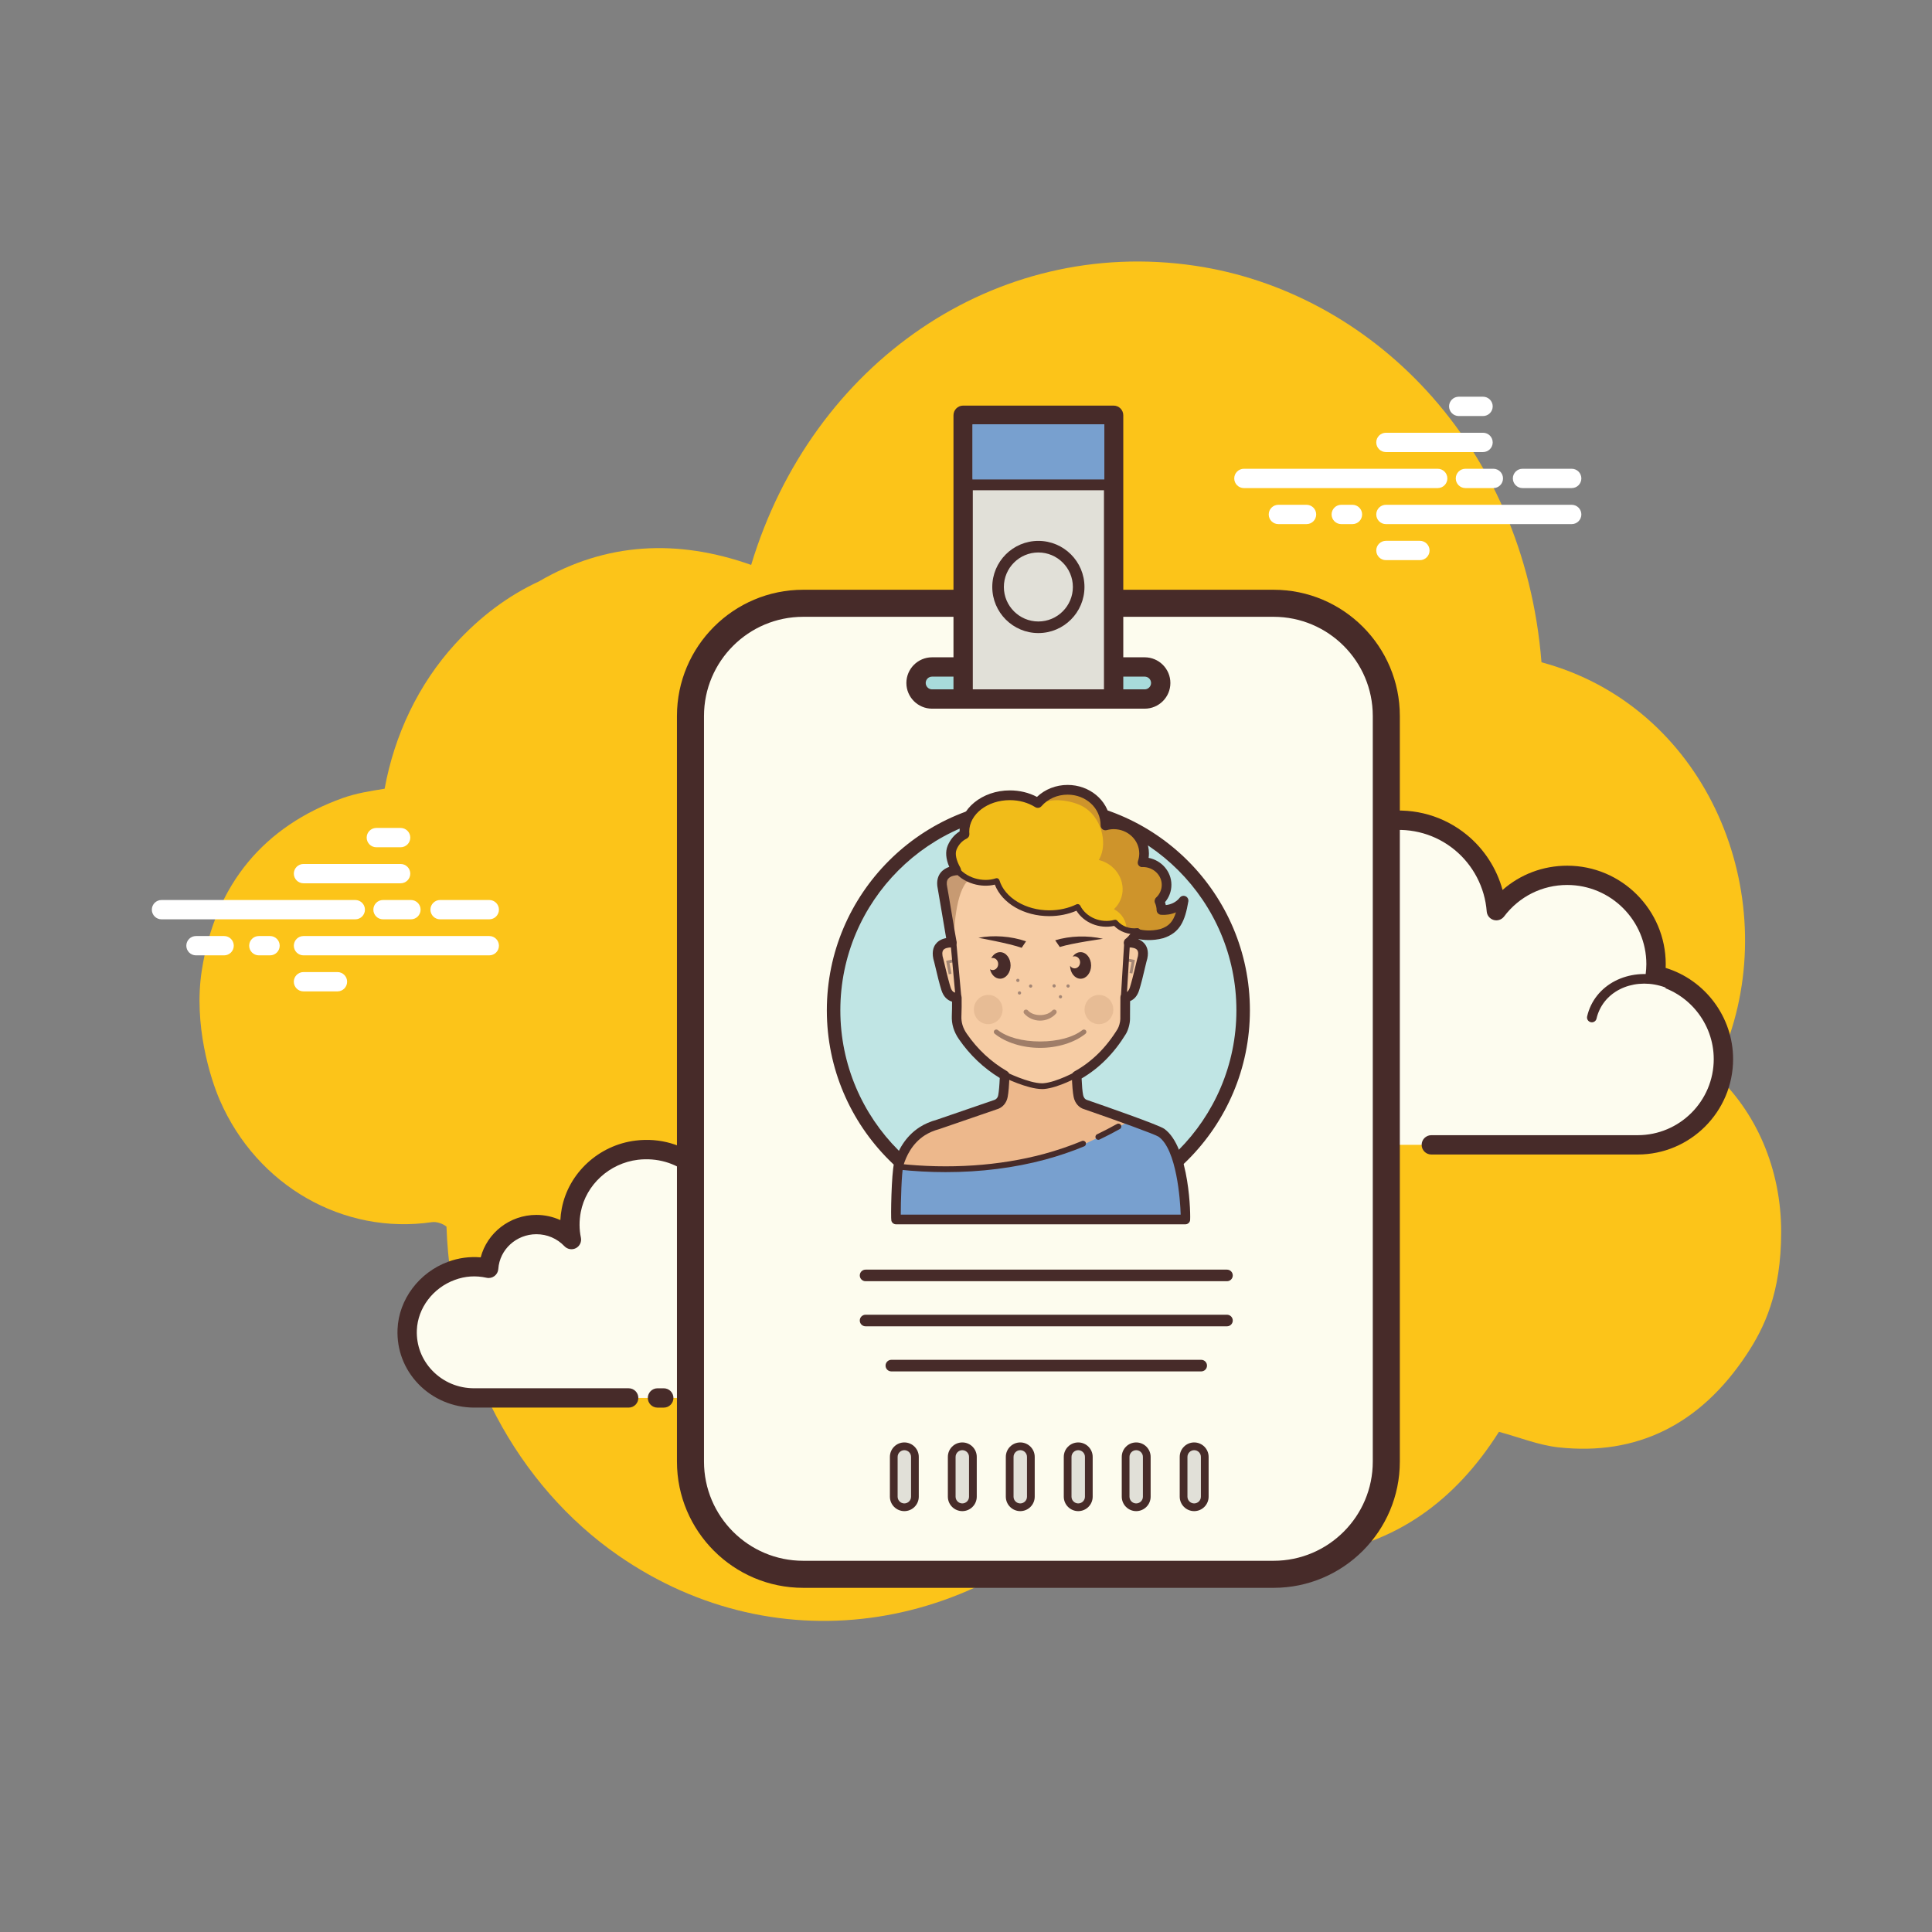 <?xml version="1.0" encoding="UTF-8"?> <svg xmlns="http://www.w3.org/2000/svg" xmlns:xlink="http://www.w3.org/1999/xlink" viewBox="0,0,256,256" width="100px" height="100px" fill-rule="nonzero"><rect x="0" y="0" width="256" height="256" fill="#808080" stroke="none"/> <g fill="none" fill-rule="nonzero" stroke="none" stroke-width="1" stroke-linecap="butt" stroke-linejoin="miter" stroke-miterlimit="10" stroke-dasharray="" stroke-dashoffset="0" font-family="none" font-weight="none" font-size="none" text-anchor="none" style="mix-blend-mode: normal"> <g transform="scale(2.56,2.56)"> <path d="M88.724,55.548c0.3,-0.616 0.566,-1.264 0.796,-1.943c2.633,-7.77 -1.349,-17.078 -9.733,-19.325c-0.906,-11.384 -8.906,-19.193 -17.941,-20.526c-10.341,-1.524 -19.814,5.045 -22.966,15.486c-3.799,-1.346 -7.501,-1.182 -10.99,0.857c-1.583,0.732 -3.031,1.812 -4.33,3.233c-1.907,2.086 -3.147,4.719 -3.652,7.495c-0.748,0.118 -1.483,0.236 -2.176,0.484c-4.04,1.449 -6.589,4.431 -7.288,8.923c-0.435,2.797 0.443,5.587 0.933,6.714c1.935,4.455 6.422,6.98 10.981,6.312c0.227,-0.033 0.557,0.069 0.752,0.233c0.241,7.12 3.698,13.417 8.884,17.014c8.321,5.772 19.027,3.994 25.781,-3.921c2.894,2.96 6.338,4.398 10.384,3.876c4.023,-0.519 7.147,-2.739 9.426,-6.349c1.053,0.283 2.051,0.691 3.083,0.804c4.042,0.442 7.324,-1.165 9.732,-4.8c0.922,-1.391 1.793,-3.194 1.793,-6.354c0.001,-3.256 -1.292,-6.223 -3.469,-8.213z" fill="#fcc419"></path> <path d="M18.389,47.584h-10.03c-0.276,0 -0.5,-0.224 -0.5,-0.5c0,-0.276 0.224,-0.5 0.5,-0.5h10.03c0.276,0 0.5,0.224 0.5,0.5c0,0.276 -0.224,0.5 -0.5,0.5zM21.27,47.584h-1.445c-0.276,0 -0.5,-0.224 -0.5,-0.5c0,-0.276 0.224,-0.5 0.5,-0.5h1.445c0.276,0 0.5,0.224 0.5,0.5c0,0.276 -0.224,0.5 -0.5,0.5zM25.325,47.584h-2.546c-0.276,0 -0.5,-0.224 -0.5,-0.5c0,-0.276 0.224,-0.5 0.5,-0.5h2.546c0.276,0 0.5,0.224 0.5,0.5c0,0.276 -0.224,0.5 -0.5,0.5zM25.325,49.449h-9.616c-0.276,0 -0.5,-0.224 -0.5,-0.5c0,-0.276 0.224,-0.5 0.5,-0.5h9.616c0.276,0 0.5,0.224 0.5,0.5c0,0.276 -0.224,0.5 -0.5,0.5zM13.977,49.449h-0.58c-0.276,0 -0.5,-0.224 -0.5,-0.5c0,-0.276 0.224,-0.5 0.5,-0.5h0.58c0.276,0 0.5,0.224 0.5,0.5c0,0.276 -0.224,0.5 -0.5,0.5zM11.6,49.449h-1.456c-0.276,0 -0.5,-0.224 -0.5,-0.5c0,-0.276 0.224,-0.5 0.5,-0.5h1.456c0.276,0 0.5,0.224 0.5,0.5c0,0.276 -0.224,0.5 -0.5,0.5zM20.736,45.719h-5.027c-0.276,0 -0.5,-0.224 -0.5,-0.5c0,-0.276 0.224,-0.5 0.5,-0.5h5.027c0.276,0 0.5,0.224 0.5,0.5c0,0.276 -0.224,0.5 -0.5,0.5zM20.736,43.854h-1.257c-0.276,0 -0.5,-0.224 -0.5,-0.5c0,-0.276 0.224,-0.5 0.5,-0.5h1.257c0.276,0 0.5,0.224 0.5,0.5c0,0.276 -0.224,0.5 -0.5,0.5zM17.467,51.314h-1.759c-0.276,0 -0.5,-0.224 -0.5,-0.5c0,-0.276 0.224,-0.5 0.5,-0.5h1.759c0.276,0 0.5,0.224 0.5,0.5c0,0.276 -0.223,0.5 -0.5,0.5zM74.415,25.263h-10.031c-0.276,0 -0.5,-0.224 -0.5,-0.5c0,-0.276 0.224,-0.5 0.5,-0.5h10.031c0.276,0 0.5,0.224 0.5,0.5c0,0.276 -0.223,0.5 -0.5,0.5zM77.296,25.263h-1.446c-0.276,0 -0.5,-0.224 -0.5,-0.5c0,-0.276 0.224,-0.5 0.5,-0.5h1.446c0.276,0 0.5,0.224 0.5,0.5c0,0.276 -0.223,0.5 -0.5,0.5zM81.351,25.263h-2.546c-0.276,0 -0.5,-0.224 -0.5,-0.5c0,-0.276 0.224,-0.5 0.5,-0.5h2.546c0.276,0 0.5,0.224 0.5,0.5c0,0.276 -0.224,0.5 -0.5,0.5zM81.351,27.128h-9.616c-0.276,0 -0.5,-0.224 -0.5,-0.5c0,-0.276 0.224,-0.5 0.5,-0.5h9.616c0.276,0 0.5,0.224 0.5,0.5c0,0.276 -0.224,0.5 -0.5,0.5zM70.003,27.128h-0.58c-0.276,0 -0.5,-0.224 -0.5,-0.5c0,-0.276 0.224,-0.5 0.5,-0.5h0.58c0.276,0 0.5,0.224 0.5,0.5c0,0.276 -0.223,0.5 -0.5,0.5zM67.626,27.128h-1.457c-0.276,0 -0.5,-0.224 -0.5,-0.5c0,-0.276 0.224,-0.5 0.5,-0.5h1.457c0.276,0 0.5,0.224 0.5,0.5c0,0.276 -0.223,0.5 -0.5,0.5zM76.762,23.399h-5.027c-0.276,0 -0.5,-0.224 -0.5,-0.5c0,-0.276 0.224,-0.5 0.5,-0.5h5.027c0.276,0 0.5,0.224 0.5,0.5c0,0.276 -0.224,0.5 -0.5,0.5zM76.762,21.534h-1.258c-0.276,0 -0.5,-0.224 -0.5,-0.5c0,-0.276 0.224,-0.5 0.5,-0.5h1.258c0.276,0 0.5,0.224 0.5,0.5c0,0.276 -0.224,0.5 -0.5,0.5zM73.494,28.993h-1.759c-0.276,0 -0.5,-0.224 -0.5,-0.5c0,-0.276 0.224,-0.5 0.5,-0.5h1.759c0.276,0 0.5,0.224 0.5,0.5c0,0.276 -0.224,0.5 -0.5,0.5z" fill="#ffffff"></path> <path d="M39.912,72.358c1.71,0 3.194,0 3.215,0c1.916,0 3.469,-1.52 3.469,-3.396c0,-1.636 -1.182,-3.001 -2.756,-3.323c0.018,-0.143 0.031,-0.288 0.031,-0.436c0,-1.942 -1.609,-3.517 -3.593,-3.517c-1.172,0 -2.209,0.551 -2.865,1.401c-0.168,-2.162 -2.141,-3.83 -4.45,-3.554c-1.688,0.202 -3.084,1.479 -3.395,3.116c-0.1,0.525 -0.089,1.034 0.01,1.512c-0.453,-0.477 -1.097,-0.777 -1.814,-0.777c-1.313,0 -2.385,1.001 -2.47,2.265c-0.596,-0.129 -1.245,-0.121 -1.928,0.13c-1.306,0.48 -2.236,1.683 -2.29,3.047c-0.077,1.937 1.504,3.532 3.467,3.532c0.149,0 0.673,0 0.794,0h7.204M34.031,72.358h0.327" fill="#fdfcef"></path> <path d="M43.127,72.858h-3.215c-0.276,0 -0.5,-0.224 -0.5,-0.5c0,-0.276 0.224,-0.5 0.5,-0.5h3.215c1.637,0 2.969,-1.299 2.969,-2.896c0,-1.362 -0.991,-2.554 -2.355,-2.832c-0.257,-0.053 -0.43,-0.295 -0.396,-0.555c0.016,-0.122 0.026,-0.246 0.026,-0.372c0,-1.663 -1.388,-3.017 -3.093,-3.017c-0.978,0 -1.878,0.439 -2.47,1.206c-0.125,0.164 -0.342,0.23 -0.538,0.174c-0.198,-0.06 -0.34,-0.234 -0.355,-0.44c-0.071,-0.913 -0.507,-1.741 -1.228,-2.333c-0.743,-0.609 -1.688,-0.877 -2.665,-0.764c-1.475,0.177 -2.693,1.292 -2.963,2.712c-0.084,0.445 -0.082,0.889 0.008,1.317c0.046,0.22 -0.06,0.441 -0.257,0.546c-0.2,0.103 -0.44,0.062 -0.595,-0.1c-0.381,-0.4 -0.896,-0.621 -1.452,-0.621c-1.037,0 -1.903,0.79 -1.971,1.799c-0.01,0.146 -0.082,0.279 -0.198,0.366c-0.117,0.089 -0.265,0.121 -0.407,0.089c-0.571,-0.124 -1.11,-0.087 -1.648,0.111c-1.13,0.414 -1.918,1.458 -1.963,2.597c-0.032,0.782 0.252,1.526 0.798,2.096c0.568,0.591 1.338,0.916 2.168,0.916h7.998c0.276,0 0.5,0.224 0.5,0.5c0,0.276 -0.224,0.5 -0.5,0.5h-7.998c-1.089,0 -2.142,-0.446 -2.889,-1.224c-0.737,-0.768 -1.119,-1.771 -1.077,-2.828c0.061,-1.538 1.112,-2.943 2.617,-3.496c0.548,-0.201 1.112,-0.278 1.688,-0.228c0.332,-1.269 1.507,-2.198 2.882,-2.198c0.431,0 0.854,0.094 1.241,0.269c0.011,-0.198 0.034,-0.397 0.072,-0.597c0.35,-1.844 1.924,-3.291 3.826,-3.519c1.248,-0.154 2.464,0.199 3.419,0.983c0.668,0.548 1.146,1.255 1.398,2.048c0.718,-0.568 1.61,-0.882 2.558,-0.882c2.257,0 4.093,1.802 4.093,4.017c0,0.02 0,0.04 -0.001,0.06c1.604,0.519 2.727,2.011 2.727,3.699c0,2.15 -1.78,3.897 -3.969,3.897zM34.357,72.858h-0.326c-0.276,0 -0.5,-0.224 -0.5,-0.5c0,-0.276 0.224,-0.5 0.5,-0.5h0.326c0.276,0 0.5,0.224 0.5,0.5c0,0.276 -0.224,0.5 -0.5,0.5z" fill="#472b29"></path> <path d="M41.577,67.566c-0.018,0 -0.036,-0.002 -0.055,-0.006c-0.135,-0.03 -0.22,-0.164 -0.189,-0.299c0.034,-0.152 0.087,-0.3 0.155,-0.44c0.557,-1.121 2.086,-1.538 3.41,-0.925c0.126,0.058 0.181,0.206 0.122,0.331c-0.058,0.126 -0.208,0.181 -0.331,0.122c-1.084,-0.498 -2.316,-0.188 -2.753,0.693c-0.051,0.104 -0.09,0.215 -0.115,0.328c-0.027,0.117 -0.13,0.196 -0.244,0.196zM36.892,72.858h-1.005c-0.276,0 -0.5,-0.224 -0.5,-0.5c0,-0.276 0.224,-0.5 0.5,-0.5h1.005c0.276,0 0.5,0.224 0.5,0.5c0,0.276 -0.224,0.5 -0.5,0.5z" fill="#472b29"></path> <path d="M74.084,59.257c0,0 10.616,0 10.681,0c2.452,0 4.439,-1.987 4.439,-4.439c0,-2.139 -1.513,-3.924 -3.527,-4.344c0.023,-0.187 0.039,-0.377 0.039,-0.57c0,-2.539 -2.058,-4.598 -4.597,-4.598c-1.499,0 -2.827,0.721 -3.666,1.831c-0.215,-2.826 -2.739,-5.007 -5.693,-4.646c-2.16,0.264 -3.947,1.934 -4.344,4.073c-0.127,0.686 -0.114,1.352 0.013,1.977c-0.579,-0.624 -1.403,-1.016 -2.322,-1.016c-1.68,0 -3.052,1.308 -3.16,2.961c-0.763,-0.169 -1.593,-0.158 -2.467,0.17c-1.671,0.627 -2.861,2.2 -2.93,3.983c-0.099,2.533 1.925,4.617 4.435,4.617c0.191,0 0.861,0 1.015,0h9.218" fill="#fdfcef"></path> <path d="M84.765,59.757h-10.681c-0.276,0 -0.5,-0.224 -0.5,-0.5c0,-0.276 0.224,-0.5 0.5,-0.5h10.681c2.172,0 3.938,-1.768 3.938,-3.939c0,-1.854 -1.315,-3.476 -3.129,-3.854c-0.254,-0.053 -0.425,-0.291 -0.394,-0.549c0.02,-0.168 0.035,-0.338 0.035,-0.511c0,-2.26 -1.838,-4.098 -4.098,-4.098c-1.292,0 -2.483,0.595 -3.267,1.633c-0.127,0.165 -0.342,0.237 -0.54,0.178c-0.2,-0.059 -0.342,-0.234 -0.358,-0.441c-0.094,-1.238 -0.7,-2.401 -1.663,-3.19c-0.973,-0.797 -2.206,-1.148 -3.471,-0.997c-1.946,0.238 -3.556,1.746 -3.913,3.669c-0.111,0.599 -0.107,1.199 0.012,1.785c0.044,0.22 -0.062,0.442 -0.262,0.544c-0.197,0.104 -0.442,0.061 -0.595,-0.104c-0.513,-0.552 -1.207,-0.856 -1.955,-0.856c-1.4,0 -2.569,1.096 -2.661,2.494c-0.01,0.146 -0.082,0.28 -0.199,0.368c-0.116,0.087 -0.266,0.118 -0.408,0.088c-0.755,-0.167 -1.469,-0.118 -2.183,0.149c-1.499,0.562 -2.547,1.983 -2.606,3.535c-0.043,1.084 0.347,2.109 1.097,2.889c0.749,0.779 1.758,1.209 2.839,1.209h10.233c0.276,0 0.5,0.224 0.5,0.5c0,0.276 -0.224,0.5 -0.5,0.5h-10.232c-1.355,0 -2.62,-0.538 -3.56,-1.516c-0.94,-0.977 -1.429,-2.263 -1.376,-3.621c0.076,-1.949 1.384,-3.73 3.255,-4.432c0.721,-0.271 1.462,-0.361 2.221,-0.279c0.362,-1.655 1.842,-2.885 3.582,-2.885c0.603,0 1.193,0.151 1.72,0.432c0.004,-0.327 0.036,-0.655 0.098,-0.983c0.436,-2.347 2.399,-4.188 4.774,-4.478c1.532,-0.19 3.039,0.243 4.226,1.216c0.899,0.737 1.544,1.742 1.847,2.851c0.919,-0.808 2.095,-1.256 3.348,-1.256c2.811,0 5.098,2.287 5.098,5.098c0,0.064 -0.002,0.128 -0.005,0.192c2.048,0.627 3.492,2.547 3.492,4.722c-0.002,2.722 -2.217,4.937 -4.94,4.937z" fill="#472b29"></path> <path d="M71.511,49.479c-1.642,-0.108 -3.055,1.026 -3.157,2.533c-0.013,0.187 -0.004,0.371 0.023,0.55c-0.317,-0.358 -0.786,-0.6 -1.324,-0.636c-0.985,-0.065 -1.836,0.586 -1.959,1.471c-0.179,-0.049 -0.366,-0.082 -0.56,-0.095c-1.437,-0.094 -2.674,0.898 -2.762,2.216" fill="#fdfcef"></path> <path d="M61.773,55.768c-0.006,0 -0.011,0 -0.017,-0.001c-0.138,-0.009 -0.242,-0.128 -0.232,-0.266c0.098,-1.454 1.438,-2.564 3.027,-2.448c0.117,0.007 0.235,0.022 0.354,0.044c0.261,-0.878 1.161,-1.502 2.166,-1.42c0.376,0.024 0.729,0.138 1.034,0.329c0,-0.004 0,-0.008 0.001,-0.012c0.109,-1.643 1.632,-2.908 3.422,-2.765c0.138,0.009 0.242,0.128 0.232,0.266c-0.008,0.138 -0.102,0.261 -0.266,0.232c-1.518,-0.09 -2.799,0.933 -2.891,2.3c-0.011,0.163 -0.004,0.33 0.021,0.498c0.017,0.109 -0.041,0.216 -0.142,0.263c-0.102,0.046 -0.219,0.021 -0.293,-0.061c-0.284,-0.322 -0.704,-0.523 -1.152,-0.553c-0.854,-0.042 -1.589,0.498 -1.694,1.256c-0.011,0.071 -0.051,0.135 -0.11,0.175c-0.059,0.04 -0.132,0.052 -0.203,0.032c-0.171,-0.046 -0.343,-0.075 -0.512,-0.087c-1.301,-0.068 -2.417,0.806 -2.496,1.983c-0.009,0.134 -0.118,0.235 -0.249,0.235z" fill="#472b29"></path> <path d="M86.562,50.994c-1.543,-0.727 -3.327,-0.213 -3.985,1.15c-0.082,0.169 -0.142,0.344 -0.182,0.521" fill="#fdfcef"></path> <path d="M82.394,52.915c-0.019,0 -0.037,-0.002 -0.057,-0.007c-0.135,-0.031 -0.218,-0.165 -0.187,-0.3c0.046,-0.199 0.113,-0.393 0.2,-0.572c0.718,-1.484 2.654,-2.051 4.317,-1.269c0.125,0.06 0.179,0.208 0.12,0.333c-0.06,0.126 -0.211,0.176 -0.333,0.12c-1.418,-0.671 -3.057,-0.205 -3.653,1.032c-0.071,0.147 -0.127,0.305 -0.165,0.469c-0.025,0.115 -0.128,0.194 -0.242,0.194z" fill="#472b29"></path> <path d="M35.739,75.654v-38.595c0,-3.208 2.624,-5.832 5.832,-5.832h24.351c3.208,0 5.832,2.624 5.832,5.832v38.595c0,3.208 -2.624,5.832 -5.832,5.832h-24.351c-3.208,0 -5.832,-2.625 -5.832,-5.832z" fill="#fdfcee"></path> <path d="M65.922,82.186h-24.351c-3.602,0 -6.532,-2.931 -6.532,-6.532v-38.596c0,-3.602 2.931,-6.532 6.532,-6.532h24.352c3.602,0 6.532,2.931 6.532,6.532v38.596c-0.001,3.601 -2.931,6.532 -6.533,6.532zM41.571,31.926c-2.83,0 -5.132,2.302 -5.132,5.132v38.596c0,2.83 2.302,5.132 5.132,5.132h24.352c2.83,0 5.132,-2.302 5.132,-5.132v-38.596c0,-2.83 -2.302,-5.132 -5.132,-5.132z" fill="#472b29"></path> <path d="M59.25,36.181h-11.007c-0.456,0 -0.83,-0.373 -0.83,-0.83v0c0,-0.456 0.373,-0.83 0.83,-0.83h11.007c0.456,0 0.83,0.373 0.83,0.83v0c0,0.457 -0.374,0.83 -0.83,0.83z" fill="#a8dbdb"></path> <path d="M59.25,36.681h-11.007c-0.732,0 -1.329,-0.597 -1.329,-1.329c0,-0.733 0.597,-1.33 1.329,-1.33h11.007c0.732,0 1.329,0.597 1.329,1.33c0,0.732 -0.596,1.329 -1.329,1.329zM48.243,35.022c-0.182,0 -0.329,0.148 -0.329,0.33c0,0.179 0.15,0.329 0.329,0.329h11.007c0.179,0 0.329,-0.15 0.329,-0.329c0,-0.182 -0.147,-0.33 -0.329,-0.33z" fill="#472b29"></path> <path d="M49.852,21.494h7.788v14.688h-7.788z" fill="#e1e0d8"></path> <path d="M57.641,36.681h-7.789c-0.276,0 -0.5,-0.224 -0.5,-0.5v-14.687c0,-0.276 0.224,-0.5 0.5,-0.5h7.789c0.276,0 0.5,0.224 0.5,0.5v14.688c0,0.276 -0.224,0.499 -0.5,0.499zM50.352,35.681h6.789v-13.687h-6.789z" fill="#472b29"></path> <path d="M57.238,25.377h-7.125c-0.166,0 -0.3,-0.134 -0.3,-0.3c0,-0.166 0.134,-0.3 0.3,-0.3h7.125c0.166,0 0.3,0.134 0.3,0.3c0,0.166 -0.134,0.3 -0.3,0.3zM53.746,32.768c-1.315,0 -2.386,-1.07 -2.386,-2.386c0,-1.316 1.07,-2.386 2.386,-2.386c1.316,0 2.386,1.07 2.386,2.386c0,1.316 -1.07,2.386 -2.386,2.386zM53.746,28.596c-0.984,0 -1.786,0.802 -1.786,1.786c0,0.984 0.802,1.786 1.786,1.786c0.984,0 1.786,-0.802 1.786,-1.786c0,-0.984 -0.801,-1.786 -1.786,-1.786z" fill="#472b29"></path> <path d="M53.746,41.695c-5.854,0 -10.6,4.746 -10.6,10.6c0,5.854 4.746,10.6 10.6,10.6c5.854,0 10.6,-4.746 10.6,-10.6c0,-5.854 -4.746,-10.6 -10.6,-10.6z" fill="#c0e5e4"></path> <path d="M53.746,63.245c-6.038,0 -10.949,-4.912 -10.949,-10.95c0,-6.038 4.911,-10.949 10.949,-10.949c6.038,0 10.949,4.911 10.949,10.949c0,6.038 -4.91,10.95 -10.949,10.95zM53.746,42.044c-5.651,0 -10.25,4.599 -10.25,10.25c0,5.652 4.599,10.251 10.25,10.251c5.651,0 10.25,-4.599 10.25,-10.251c0,-5.651 -4.598,-10.25 -10.25,-10.25z" fill="#472b29"></path> <path d="M60.074,58.629c-0.282,-0.197 -3.895,-1.448 -3.895,-1.448c-0.23,-0.061 -0.357,-0.247 -0.398,-0.454c-0.049,-0.25 -0.075,-0.651 -0.088,-1.048c0.973,-0.534 1.735,-1.316 2.331,-2.286c0.099,-0.161 0.177,-0.451 0.178,-0.64c0.004,-0.374 0.004,-0.749 0.005,-1.123c0.231,-0.032 0.39,-0.164 0.481,-0.451c0.15,-0.474 0.374,-1.463 0.377,-1.472c0.201,-0.614 -0.097,-0.931 -0.682,-0.92c0.073,-0.045 0.296,-0.273 0.385,-0.45c0.014,0 0.028,0.002 0.042,0.002c0.057,0 0.113,-0.005 0.168,-0.012c0.769,0.248 1.94,0.097 2.248,-1.708c-0.282,0.363 -0.752,0.516 -1.145,0.48c-0.003,-0.164 -0.039,-0.32 -0.103,-0.463c0.228,-0.213 0.369,-0.51 0.369,-0.839c0,-0.648 -0.547,-1.173 -1.223,-1.173c-0.005,0 -0.01,0.001 -0.015,0.001c0.047,-0.144 0.073,-0.296 0.073,-0.455c0,-0.832 -0.703,-1.507 -1.571,-1.507c-0.149,0 -0.293,0.021 -0.43,0.058c0.001,-0.02 0.003,-0.039 0.003,-0.058c0,-0.986 -0.878,-1.785 -1.961,-1.785c-0.626,0 -1.182,0.268 -1.542,0.684c-0.399,-0.25 -0.901,-0.401 -1.448,-0.401c-1.299,0 -2.352,0.842 -2.352,1.881c0,0.046 0.005,0.091 0.009,0.136c-0.305,0.146 -0.54,0.384 -0.644,0.692c-0.102,0.303 0.233,1.15 0.22,1.18v0c-0.085,0.001 -0.901,0.061 -0.721,0.894c0.039,0.18 0.331,2.763 0.486,2.839c-0.584,-0.011 -0.881,0.307 -0.68,0.922c0.003,0.009 0.227,0.998 0.377,1.472c0.101,0.319 0.286,0.446 0.56,0.458c0.003,0.316 0.004,0.633 -0.01,0.948c-0.017,0.397 0.103,0.744 0.326,1.067c0.57,0.825 1.289,1.499 2.161,2.007c-0.013,0.397 -0.039,0.802 -0.087,1.067c-0.038,0.208 -0.169,0.393 -0.398,0.454l-2.954,1.015c-0.296,0.081 -0.58,0.197 -0.829,0.358c-1.304,0.842 -1.381,4.471 -1.356,4.566h7.488h7.488c0.026,-0.092 -0.032,-3.642 -1.243,-4.488z" fill="#f6cca4"></path> <path d="M55.752,46.955c0.258,0.515 0.818,0.873 1.468,0.873c0.159,0 0.313,-0.022 0.458,-0.062c0.228,0.27 0.581,0.444 0.978,0.444c0.056,0 0.11,-0.005 0.164,-0.011c0.722,0.226 1.897,0.363 2.251,-1.159c-0.272,0.206 -0.781,0.262 -1.016,0.116c-0.003,-0.161 -0.041,-0.43 -0.105,-0.57c0.226,-0.209 0.367,-0.501 0.367,-0.825c0,-0.637 -0.544,-1.153 -1.215,-1.153c-0.005,0 -0.01,0.001 -0.014,0.001c0.047,-0.141 0.073,-0.291 0.073,-0.447c0,-0.818 -0.699,-1.482 -1.561,-1.482c-0.148,0 -0.291,0.021 -0.427,0.057c0.001,-0.019 0.003,-0.038 0.003,-0.057c0,-0.97 -0.873,-1.756 -1.949,-1.756c-0.622,0 -1.175,0.264 -1.532,0.672c-0.397,-0.246 -0.896,-0.394 -1.439,-0.394c-1.291,0 -2.337,0.828 -2.337,1.85c0,0.045 0.005,0.089 0.009,0.134c-0.303,0.144 -0.537,0.378 -0.64,0.681c-0.007,0.02 0.187,1.024 0.215,1.138c0.208,0.271 0.528,0.495 0.924,0.614c0.405,0.122 0.815,0.112 1.158,-0.002c0.285,0.952 1.387,1.662 2.703,1.662c0.538,-0.002 1.039,-0.12 1.464,-0.324z" fill="#f1bc19"></path> <path d="M53.827,63.085h7.436c0.025,-0.092 -0.032,-3.585 -1.235,-4.402c-0.28,-0.19 -3.868,-1.397 -3.868,-1.397c-0.228,-0.059 -0.377,-0.224 -0.462,-0.41c-0.142,-0.307 -0.08,-1.238 -0.08,-1.238c0,0 -0.886,0.536 -1.608,0.673c-0.708,0.07 -1.926,-0.616 -1.926,-0.616c0,0 -0.063,0.906 -0.111,1.162c-0.038,0.201 -0.251,0.371 -0.479,0.429l-2.933,0.979c-0.294,0.078 -0.576,0.19 -0.824,0.345c-1.295,0.813 -1.371,4.382 -1.346,4.474h7.436z" fill="#edb88c"></path> <path d="M60.019,58.662c-0.275,-0.18 -1.497,-0.666 -1.497,-0.666c0,0 -3.063,1.714 -4.39,1.984c-2.121,0.432 -4.931,0.685 -7.655,0.404v0c-0.077,0.318 -0.131,2.525 -0.136,2.737l7.588,-0.035c0,0 7.343,0.02 7.338,0c-0.051,-0.23 -0.067,-3.648 -1.248,-4.424z" fill="#78a0cf"></path> <path d="M49.618,45.204c-0.073,0.013 -0.205,0.063 -0.262,0.074c-0.458,0.089 -0.419,0.476 -0.419,0.476l0.431,2.77c0.014,-0.24 0.074,-2.375 0.754,-2.959c-0.035,-0.016 -0.471,-0.298 -0.504,-0.361z" fill="#6d3c14" opacity="0.34"></path> <path d="M52.882,49.058l0.226,-0.336c-0.773,-0.267 -1.688,-0.333 -2.466,-0.182c-0.001,0.001 1.603,0.289 2.24,0.518zM57.089,48.592c-0.797,-0.184 -1.715,-0.155 -2.472,0.077l0.238,0.348c0.622,-0.202 2.234,-0.425 2.234,-0.425zM51.763,49.283c-0.191,0 -0.359,0.125 -0.457,0.314c0.024,-0.007 0.049,-0.013 0.076,-0.013c0.157,0 0.284,0.14 0.284,0.313c0,0.173 -0.127,0.313 -0.284,0.313c-0.051,0 -0.099,-0.016 -0.141,-0.043c0.067,0.284 0.275,0.491 0.522,0.491c0.301,0 0.545,-0.308 0.545,-0.688c-0.001,-0.379 -0.244,-0.687 -0.545,-0.687zM55.93,49.283c-0.163,0 -0.31,0.091 -0.409,0.235c0.031,-0.013 0.065,-0.021 0.1,-0.021c0.157,0 0.284,0.14 0.284,0.313c0,0.173 -0.127,0.313 -0.284,0.313c-0.097,0 -0.183,-0.054 -0.234,-0.136c0.007,0.372 0.248,0.672 0.544,0.672c0.301,0 0.545,-0.308 0.545,-0.688c-0.002,-0.38 -0.246,-0.688 -0.546,-0.688z" fill="#472b29"></path> <path d="M53.836,52.827c0.318,0 0.627,-0.138 0.827,-0.368c0.045,-0.052 0.038,-0.131 -0.014,-0.175c-0.053,-0.044 -0.132,-0.038 -0.176,0.012c-0.137,0.155 -0.369,0.244 -0.636,0.244c-0.267,0 -0.499,-0.089 -0.636,-0.244c-0.044,-0.049 -0.124,-0.056 -0.177,-0.012c-0.052,0.044 -0.058,0.123 -0.014,0.175c0.199,0.231 0.508,0.368 0.826,0.368z" fill="#472b29" opacity="0.41"></path> <path d="M56.204,53.334c-0.021,-0.026 -0.051,-0.042 -0.085,-0.046c-0.034,-0.004 -0.066,0.006 -0.092,0.026c-0.478,0.376 -1.277,0.592 -2.191,0.592c-0.914,0 -1.713,-0.216 -2.191,-0.592c-0.052,-0.042 -0.135,-0.032 -0.177,0.019c-0.044,0.053 -0.035,0.131 0.018,0.174c0.567,0.458 1.445,0.731 2.349,0.731c0.904,0 1.782,-0.273 2.349,-0.731c0.055,-0.042 0.063,-0.12 0.02,-0.173z" fill="#472b29" opacity="0.49"></path> <path d="M53.939,56.37c-0.762,0 -1.979,-0.601 -2.032,-0.627c-0.074,-0.037 -0.104,-0.127 -0.068,-0.201c0.037,-0.075 0.127,-0.103 0.201,-0.068c0.013,0.007 1.209,0.597 1.894,0.597c0.031,0 0.062,-0.001 0.09,-0.004c0.674,-0.061 1.656,-0.598 1.666,-0.604c0.071,-0.037 0.164,-0.013 0.204,0.06c0.039,0.072 0.013,0.164 -0.06,0.204c-0.042,0.022 -1.048,0.572 -1.783,0.639c-0.037,0.002 -0.074,0.004 -0.112,0.004zM48.952,60.669c-0.822,0 -1.655,-0.045 -2.491,-0.137c-0.082,-0.01 -0.142,-0.083 -0.133,-0.166c0.009,-0.081 0.069,-0.136 0.166,-0.133c2.629,0.289 5.235,0.114 7.533,-0.504c0.672,-0.182 1.336,-0.407 1.976,-0.672c0.075,-0.031 0.164,0.004 0.196,0.081c0.031,0.077 -0.005,0.165 -0.081,0.196c-0.651,0.27 -1.329,0.499 -2.013,0.684c-1.603,0.433 -3.352,0.651 -5.153,0.651zM56.849,58.996c-0.056,0 -0.109,-0.032 -0.136,-0.086c-0.035,-0.074 -0.004,-0.164 0.071,-0.2c0.319,-0.152 0.725,-0.362 1.032,-0.534c0.071,-0.039 0.163,-0.016 0.204,0.058c0.04,0.072 0.015,0.164 -0.058,0.204c-0.312,0.175 -0.725,0.389 -1.05,0.544c-0.019,0.009 -0.042,0.014 -0.063,0.014z" fill="#472b29"></path> <path d="M60.056,47.113c-0.003,-0.16 -0.041,-0.427 -0.105,-0.566c0.226,-0.208 0.367,-0.498 0.367,-0.819c0,-0.633 -0.544,-1.145 -1.215,-1.145c-0.005,0 -0.01,0.001 -0.014,0.001c0.047,-0.14 0.073,-0.289 0.073,-0.444c0,-0.813 -0.699,-1.472 -1.561,-1.472c-0.148,0 -0.291,0.021 -0.427,0.057c0.001,-0.019 0.003,-0.038 0.003,-0.057c0,-0.963 -0.873,-1.744 -1.949,-1.744c-0.484,0 -0.925,0.16 -1.266,0.422c0.159,0.162 0.054,-0.022 0.159,0.162c0.509,-0.187 1.371,-0.066 1.917,0.23c0.945,0.512 1.327,1.882 0.863,2.727c-0.009,0.017 -0.021,0.032 -0.03,0.049c0.137,0.033 0.272,0.082 0.402,0.153c0.757,0.41 1.053,1.32 0.662,2.034c-0.075,0.136 -0.169,0.255 -0.278,0.356c0.004,0.002 0.009,0.004 0.013,0.006c0.41,0.222 0.641,0.632 0.644,1.049c0.109,0.029 0.223,0.049 0.342,0.049c0.056,0 0.11,-0.005 0.164,-0.011c0.722,0.225 1.897,0.361 2.251,-1.151c-0.271,0.203 -0.78,0.258 -1.015,0.114z" fill="#ce942b"></path> <path d="M59.576,48.538c-0.298,0 -0.59,-0.073 -0.755,-0.191c-0.423,0.034 -0.859,-0.122 -1.153,-0.422c-0.776,0.167 -1.567,-0.168 -1.951,-0.786c-0.43,0.184 -0.914,0.28 -1.409,0.28c-1.311,0 -2.443,-0.664 -2.816,-1.631c-0.354,0.086 -0.744,0.072 -1.113,-0.038c-0.463,-0.138 -0.847,-0.41 -1.081,-0.769c-0.045,-0.069 -0.025,-0.162 0.044,-0.208c0.069,-0.045 0.162,-0.025 0.208,0.044c0.191,0.294 0.525,0.529 0.915,0.646c0.362,0.107 0.745,0.11 1.076,0c0.038,-0.013 0.08,-0.011 0.116,0.01c0.036,0.019 0.062,0.051 0.074,0.09c0.272,0.901 1.355,1.556 2.577,1.556c0.5,0 0.987,-0.106 1.408,-0.309c0.072,-0.036 0.161,-0.006 0.198,0.068c0.301,0.597 1.051,0.925 1.766,0.735c0.062,-0.016 0.115,0.004 0.153,0.047c0.242,0.285 0.637,0.429 1.017,0.382c0.046,-0.008 0.092,0.011 0.125,0.043c0.131,0.133 0.71,0.242 1.078,0.059c0.074,-0.033 0.164,-0.006 0.201,0.068c0.036,0.074 0.006,0.164 -0.068,0.201c-0.177,0.087 -0.396,0.125 -0.61,0.125z" fill="#472b29"></path> <path d="M61.355,63.37h-14.977c-0.113,0 -0.212,-0.076 -0.241,-0.186c-0.038,-0.142 0.003,-2.439 0.14,-2.975c0.003,-0.018 0.008,-0.035 0.015,-0.052c0.17,-0.557 0.534,-1.315 1.307,-1.814c0.254,-0.164 0.557,-0.295 0.898,-0.389l2.939,-1.01c0.172,-0.047 0.22,-0.185 0.233,-0.263c0.035,-0.192 0.062,-0.496 0.078,-0.885c-0.837,-0.512 -1.547,-1.186 -2.111,-2.004c-0.267,-0.386 -0.388,-0.784 -0.37,-1.219c0.011,-0.242 0.013,-0.484 0.012,-0.727c-0.265,-0.08 -0.449,-0.279 -0.55,-0.594c-0.089,-0.28 -0.214,-0.766 -0.371,-1.442c-0.157,-0.492 -0.049,-0.779 0.068,-0.938c0.091,-0.123 0.256,-0.263 0.548,-0.316c-0.049,-0.278 -0.126,-0.736 -0.224,-1.321c-0.101,-0.599 -0.193,-1.155 -0.211,-1.237c-0.09,-0.417 0.032,-0.681 0.15,-0.829c0.126,-0.157 0.295,-0.248 0.445,-0.3c-0.18,-0.42 -0.207,-0.792 -0.082,-1.095c0.131,-0.315 0.343,-0.568 0.617,-0.74c0.005,-1.171 1.17,-2.123 2.602,-2.123c0.504,0 0.984,0.116 1.403,0.337c0.416,-0.396 0.982,-0.62 1.586,-0.62c1.132,0 2.067,0.786 2.196,1.796c1.072,-0.11 2.013,0.717 2.013,1.747c0,0.078 -0.005,0.155 -0.016,0.232c0.672,0.132 1.18,0.707 1.18,1.395c0,0.331 -0.116,0.645 -0.33,0.896c0.016,0.051 0.029,0.102 0.039,0.153c0.243,-0.024 0.528,-0.133 0.723,-0.383c0.071,-0.091 0.195,-0.121 0.298,-0.075c0.105,0.046 0.165,0.157 0.146,0.271c-0.173,1.015 -0.431,1.617 -1.294,1.899c-0.58,0.157 -1.062,0.091 -1.284,0.049c-0.002,0.003 -0.005,0.006 -0.007,0.009c0.169,0.067 0.276,0.168 0.344,0.259c0.117,0.158 0.225,0.444 0.072,0.907c-0.162,0.704 -0.287,1.189 -0.376,1.469c-0.089,0.283 -0.247,0.473 -0.47,0.565l-0.004,0.936c-0.003,0.241 -0.095,0.571 -0.216,0.769c-0.611,0.996 -1.381,1.769 -2.289,2.299c0.017,0.389 0.042,0.676 0.078,0.856c0.02,0.098 0.073,0.223 0.218,0.262c0.873,0.301 3.686,1.283 3.974,1.483v0c1.339,0.936 1.382,4.613 1.342,4.761c-0.029,0.11 -0.128,0.187 -0.241,0.187zM46.624,62.87h14.488c-0.02,-0.747 -0.21,-3.381 -1.145,-4.035c-0.196,-0.127 -2.121,-0.824 -3.834,-1.417c-0.281,-0.075 -0.497,-0.316 -0.562,-0.642c-0.046,-0.23 -0.077,-0.597 -0.093,-1.089c-0.003,-0.094 0.047,-0.182 0.13,-0.227c0.89,-0.489 1.643,-1.229 2.238,-2.199c0.072,-0.118 0.14,-0.362 0.142,-0.512l0.004,-1.121c0,-0.124 0.092,-0.229 0.216,-0.247c0.1,-0.014 0.204,-0.047 0.277,-0.278c0.059,-0.185 0.168,-0.577 0.36,-1.403c0.002,-0.008 0.016,-0.064 0.018,-0.072c0.066,-0.202 0.066,-0.363 0,-0.453c-0.068,-0.093 -0.232,-0.137 -0.439,-0.137c-0.002,0 -0.003,0 -0.005,0c-0.11,0 -0.208,-0.072 -0.239,-0.179c-0.032,-0.107 0.012,-0.224 0.106,-0.283c0.052,-0.036 0.231,-0.224 0.294,-0.35c0.044,-0.091 0.136,-0.159 0.241,-0.138c0.04,0.002 0.078,0.006 0.135,0.018c0.161,0.032 0.588,0.118 1.114,-0.023c0.415,-0.137 0.641,-0.357 0.798,-0.86c-0.241,0.104 -0.511,0.147 -0.774,0.127c-0.127,-0.012 -0.226,-0.117 -0.228,-0.244c-0.002,-0.128 -0.029,-0.25 -0.081,-0.363c-0.045,-0.098 -0.021,-0.213 0.057,-0.286c0.188,-0.175 0.29,-0.408 0.29,-0.656c0,-0.509 -0.437,-0.923 -0.973,-0.923c-0.09,0.015 -0.161,-0.015 -0.219,-0.081c-0.06,-0.067 -0.062,-0.162 -0.033,-0.246c0.04,-0.122 0.061,-0.248 0.061,-0.377c0,-0.693 -0.593,-1.257 -1.32,-1.257c-0.123,0 -0.245,0.017 -0.362,0.05c-0.076,0.02 -0.156,0.005 -0.219,-0.042c-0.062,-0.048 -0.099,-0.121 -0.099,-0.199c0.003,-0.905 -0.765,-1.595 -1.709,-1.595c-0.531,0 -1.023,0.218 -1.352,0.598c-0.081,0.094 -0.219,0.112 -0.322,0.049c-0.378,-0.237 -0.833,-0.363 -1.315,-0.363c-1.159,0 -2.102,0.731 -2.102,1.631c0,0.039 0.004,0.076 0.007,0.114c0.009,0.104 -0.047,0.202 -0.141,0.247c-0.235,0.113 -0.415,0.308 -0.521,0.562c-0.092,0.221 -0.023,0.554 0.193,0.938c0.036,0.064 0.055,0.166 0.029,0.235c-0.036,0.096 -0.129,0.16 -0.231,0.162c-0.003,0 -0.293,0.013 -0.427,0.181c-0.074,0.093 -0.091,0.231 -0.053,0.411c0.019,0.083 0.113,0.65 0.216,1.26c0.11,0.658 0.247,1.479 0.27,1.575c0.018,0.075 0,0.154 -0.049,0.214c-0.05,0.06 -0.113,0.083 -0.199,0.093c-0.198,-0.002 -0.369,0.044 -0.437,0.136c-0.067,0.091 -0.067,0.253 -0.001,0.457c0.003,0.007 0.016,0.063 0.018,0.071c0.192,0.826 0.302,1.219 0.36,1.403c0.073,0.229 0.174,0.277 0.334,0.284c0.133,0.007 0.237,0.115 0.238,0.248c0.003,0.32 0.003,0.641 -0.011,0.961c-0.014,0.321 0.078,0.62 0.282,0.913c0.551,0.8 1.251,1.45 2.08,1.934c0.079,0.046 0.127,0.132 0.124,0.224c-0.016,0.491 -0.046,0.863 -0.091,1.105c-0.06,0.326 -0.276,0.569 -0.58,0.65l-2.938,1.01c-0.308,0.085 -0.563,0.195 -0.774,0.331c-0.654,0.423 -0.962,1.08 -1.105,1.558c0,0.003 -0.001,0.005 -0.002,0.007c-0.098,0.349 -0.135,1.929 -0.135,2.54z" fill="#472b29"></path> <path d="M49.333,49.811c-0.003,-0.051 -0.004,-0.103 0.001,-0.154l-0.361,0.074l0.131,0.698l0.146,-0.028l-0.104,-0.552z" fill="#8e7469" opacity="0.8"></path> <g fill="#ba8964" opacity="0.3"> <path d="M51.15,51.497c-0.411,0 -0.745,0.339 -0.745,0.757c0,0.418 0.334,0.757 0.745,0.757c0.411,0 0.745,-0.339 0.745,-0.757c0,-0.418 -0.334,-0.757 -0.745,-0.757zM56.881,51.497c-0.411,0 -0.745,0.339 -0.745,0.757c0,0.418 0.334,0.757 0.745,0.757c0.411,0 0.745,-0.339 0.745,-0.757c0,-0.418 -0.334,-0.757 -0.745,-0.757z" opacity="0.8"></path> </g> <path d="M52.684,50.659c-0.047,0 -0.085,0.038 -0.085,0.085c0,0.047 0.038,0.085 0.085,0.085c0.047,0 0.085,-0.038 0.085,-0.085c0,-0.047 -0.038,-0.085 -0.085,-0.085zM52.768,51.31c-0.047,0 -0.085,0.038 -0.085,0.085c0,0.047 0.038,0.085 0.085,0.085c0.047,0 0.085,-0.038 0.085,-0.085c0,-0.047 -0.038,-0.085 -0.085,-0.085zM53.346,50.954c-0.047,0 -0.085,0.038 -0.085,0.085c0,0.047 0.038,0.085 0.085,0.085c0.047,0 0.085,-0.038 0.085,-0.085c0,-0.047 -0.038,-0.085 -0.085,-0.085z" fill="#8e7469" opacity="0.8"></path> <path transform="translate(-15.805,25.94) rotate(-23.46)" d="M54.561,50.942c-0.046,0 -0.084,0.038 -0.084,0.085c0,0.047 0.038,0.085 0.084,0.085c0.046,0 0.084,-0.038 0.084,-0.085c0,-0.047 -0.038,-0.085 -0.084,-0.085z" fill="#8e7469" opacity="0.8"></path> <path transform="translate(-16.003,26.118) rotate(-23.46)" d="M54.891,51.507c-0.046,0 -0.084,0.038 -0.084,0.085c0,0.047 0.038,0.085 0.084,0.085c0.046,0 0.084,-0.038 0.084,-0.085c0,-0.047 -0.038,-0.085 -0.084,-0.085z" fill="#8e7469" opacity="0.8"></path> <path transform="translate(-15.748,26.229) rotate(-23.46)" d="M55.284,50.949c-0.046,0 -0.084,0.038 -0.084,0.085c0,0.047 0.038,0.085 0.084,0.085c0.046,0 0.084,-0.038 0.084,-0.085c0,-0.047 -0.038,-0.085 -0.084,-0.085z" fill="#8e7469" opacity="0.8"></path> <path d="M49.61,51.784c-0.077,0 -0.143,-0.059 -0.149,-0.137l-0.264,-2.872c-0.008,-0.082 0.053,-0.155 0.136,-0.163c0.078,0.001 0.156,0.053 0.163,0.136l0.264,2.872c0.008,0.082 -0.053,0.155 -0.136,0.163c-0.005,0 -0.009,0.001 -0.014,0.001z" fill="#472b29"></path> <path d="M58.382,49.771c0.003,-0.051 0.004,-0.103 -0.001,-0.154l0.361,0.074l-0.131,0.698l-0.146,-0.028l0.104,-0.552z" fill="#8e7469" opacity="0.8"></path> <path d="M58.168,51.743c-0.003,0 -0.006,0 -0.009,-0.001c-0.083,-0.005 -0.146,-0.076 -0.141,-0.158l0.171,-2.802c0.005,-0.08 0.07,-0.142 0.149,-0.142c0.003,0 0.006,0 0.009,0.001c0.083,0.005 0.146,0.076 0.141,0.158l-0.171,2.802c-0.004,0.08 -0.07,0.142 -0.149,0.142zM63.508,66.316h-18.706c-0.166,0 -0.3,-0.134 -0.3,-0.3c0,-0.166 0.134,-0.3 0.3,-0.3h18.706c0.166,0 0.3,0.134 0.3,0.3c0,0.166 -0.134,0.3 -0.3,0.3zM63.508,68.65h-18.706c-0.166,0 -0.3,-0.134 -0.3,-0.3c0,-0.166 0.134,-0.3 0.3,-0.3h18.706c0.166,0 0.3,0.134 0.3,0.3c0,0.166 -0.134,0.3 -0.3,0.3zM62.174,70.984h-16.038c-0.166,0 -0.3,-0.134 -0.3,-0.3c0,-0.166 0.134,-0.3 0.3,-0.3h16.038c0.166,0 0.3,0.134 0.3,0.3c0,0.166 -0.134,0.3 -0.3,0.3z" fill="#472b29"></path> <path d="M46.808,78.016v0c-0.301,0 -0.548,-0.246 -0.548,-0.548v-2.06c0,-0.301 0.246,-0.548 0.548,-0.548v0c0.301,0 0.548,0.246 0.548,0.548v2.06c0,0.301 -0.246,0.548 -0.548,0.548z" fill="#e1e0d8"></path> <path d="M46.808,78.216c-0.412,0 -0.747,-0.336 -0.747,-0.748v-2.06c0,-0.412 0.335,-0.748 0.747,-0.748c0.412,0 0.748,0.336 0.748,0.748v2.06c0,0.412 -0.336,0.748 -0.748,0.748zM46.808,75.061c-0.191,0 -0.347,0.156 -0.347,0.348v2.06c0,0.191 0.155,0.348 0.347,0.348c0.192,0 0.348,-0.156 0.348,-0.348v-2.06c0,-0.192 -0.157,-0.348 -0.348,-0.348z" fill="#472b29"></path> <path d="M49.809,78.016v0c-0.301,0 -0.548,-0.246 -0.548,-0.548v-2.06c0,-0.301 0.246,-0.548 0.548,-0.548v0c0.301,0 0.548,0.246 0.548,0.548v2.06c-0.001,0.301 -0.247,0.548 -0.548,0.548z" fill="#e1e0d8"></path> <path d="M49.809,78.216c-0.412,0 -0.748,-0.336 -0.748,-0.748v-2.06c0,-0.412 0.336,-0.748 0.748,-0.748c0.412,0 0.748,0.336 0.748,0.748v2.06c0,0.412 -0.336,0.748 -0.748,0.748zM49.809,75.061c-0.191,0 -0.348,0.156 -0.348,0.348v2.06c0,0.191 0.156,0.348 0.348,0.348c0.192,0 0.348,-0.156 0.348,-0.348v-2.06c0,-0.192 -0.157,-0.348 -0.348,-0.348z" fill="#472b29"></path> <path d="M52.809,78.016v0c-0.301,0 -0.548,-0.246 -0.548,-0.548v-2.06c0,-0.301 0.246,-0.548 0.548,-0.548v0c0.301,0 0.548,0.246 0.548,0.548v2.06c0,0.301 -0.247,0.548 -0.548,0.548z" fill="#e1e0d8"></path> <path d="M52.809,78.216c-0.412,0 -0.748,-0.336 -0.748,-0.748v-2.06c0,-0.412 0.336,-0.748 0.748,-0.748c0.412,0 0.748,0.336 0.748,0.748v2.06c0,0.412 -0.336,0.748 -0.748,0.748zM52.809,75.061c-0.191,0 -0.348,0.156 -0.348,0.348v2.06c0,0.191 0.156,0.348 0.348,0.348c0.192,0 0.348,-0.156 0.348,-0.348v-2.06c0,-0.192 -0.157,-0.348 -0.348,-0.348z" fill="#472b29"></path> <path d="M55.809,78.016v0c-0.301,0 -0.548,-0.246 -0.548,-0.548v-2.06c0,-0.301 0.246,-0.548 0.548,-0.548v0c0.301,0 0.548,0.246 0.548,0.548v2.06c0,0.301 -0.247,0.548 -0.548,0.548z" fill="#e1e0d8"></path> <path d="M55.809,78.216c-0.412,0 -0.748,-0.336 -0.748,-0.748v-2.06c0,-0.412 0.336,-0.748 0.748,-0.748c0.412,0 0.748,0.336 0.748,0.748v2.06c0,0.412 -0.336,0.748 -0.748,0.748zM55.809,75.061c-0.191,0 -0.348,0.156 -0.348,0.348v2.06c0,0.191 0.156,0.348 0.348,0.348c0.192,0 0.348,-0.156 0.348,-0.348v-2.06c0,-0.192 -0.157,-0.348 -0.348,-0.348z" fill="#472b29"></path> <path d="M58.809,78.016v0c-0.301,0 -0.548,-0.246 -0.548,-0.548v-2.06c0,-0.301 0.246,-0.548 0.548,-0.548v0c0.301,0 0.548,0.246 0.548,0.548v2.06c0,0.301 -0.246,0.548 -0.548,0.548z" fill="#e1e0d8"></path> <path d="M58.809,78.216c-0.412,0 -0.747,-0.336 -0.747,-0.748v-2.06c0,-0.412 0.335,-0.748 0.747,-0.748c0.412,0 0.748,0.336 0.748,0.748v2.06c0,0.412 -0.336,0.748 -0.748,0.748zM58.809,75.061c-0.191,0 -0.347,0.156 -0.347,0.348v2.06c0,0.191 0.155,0.348 0.347,0.348c0.192,0 0.348,-0.156 0.348,-0.348v-2.06c0,-0.192 -0.157,-0.348 -0.348,-0.348z" fill="#472b29"></path> <g> <path d="M61.81,78.016v0c-0.301,0 -0.548,-0.246 -0.548,-0.548v-2.06c0,-0.301 0.246,-0.548 0.548,-0.548v0c0.301,0 0.548,0.246 0.548,0.548v2.06c-0.001,0.301 -0.247,0.548 -0.548,0.548z" fill="#e1e0d8"></path> <path d="M61.81,78.216c-0.412,0 -0.748,-0.336 -0.748,-0.748v-2.06c0,-0.412 0.336,-0.748 0.748,-0.748c0.412,0 0.748,0.336 0.748,0.748v2.06c0,0.412 -0.336,0.748 -0.748,0.748zM61.81,75.061c-0.191,0 -0.348,0.156 -0.348,0.348v2.06c0,0.191 0.156,0.348 0.348,0.348c0.192,0 0.348,-0.156 0.348,-0.348v-2.06c0,-0.192 -0.157,-0.348 -0.348,-0.348z" fill="#472b29"></path> </g> <path d="M50.332,21.96h6.829v2.857h-6.829z" fill="#78a0cf"></path> </g> </g> </svg> 